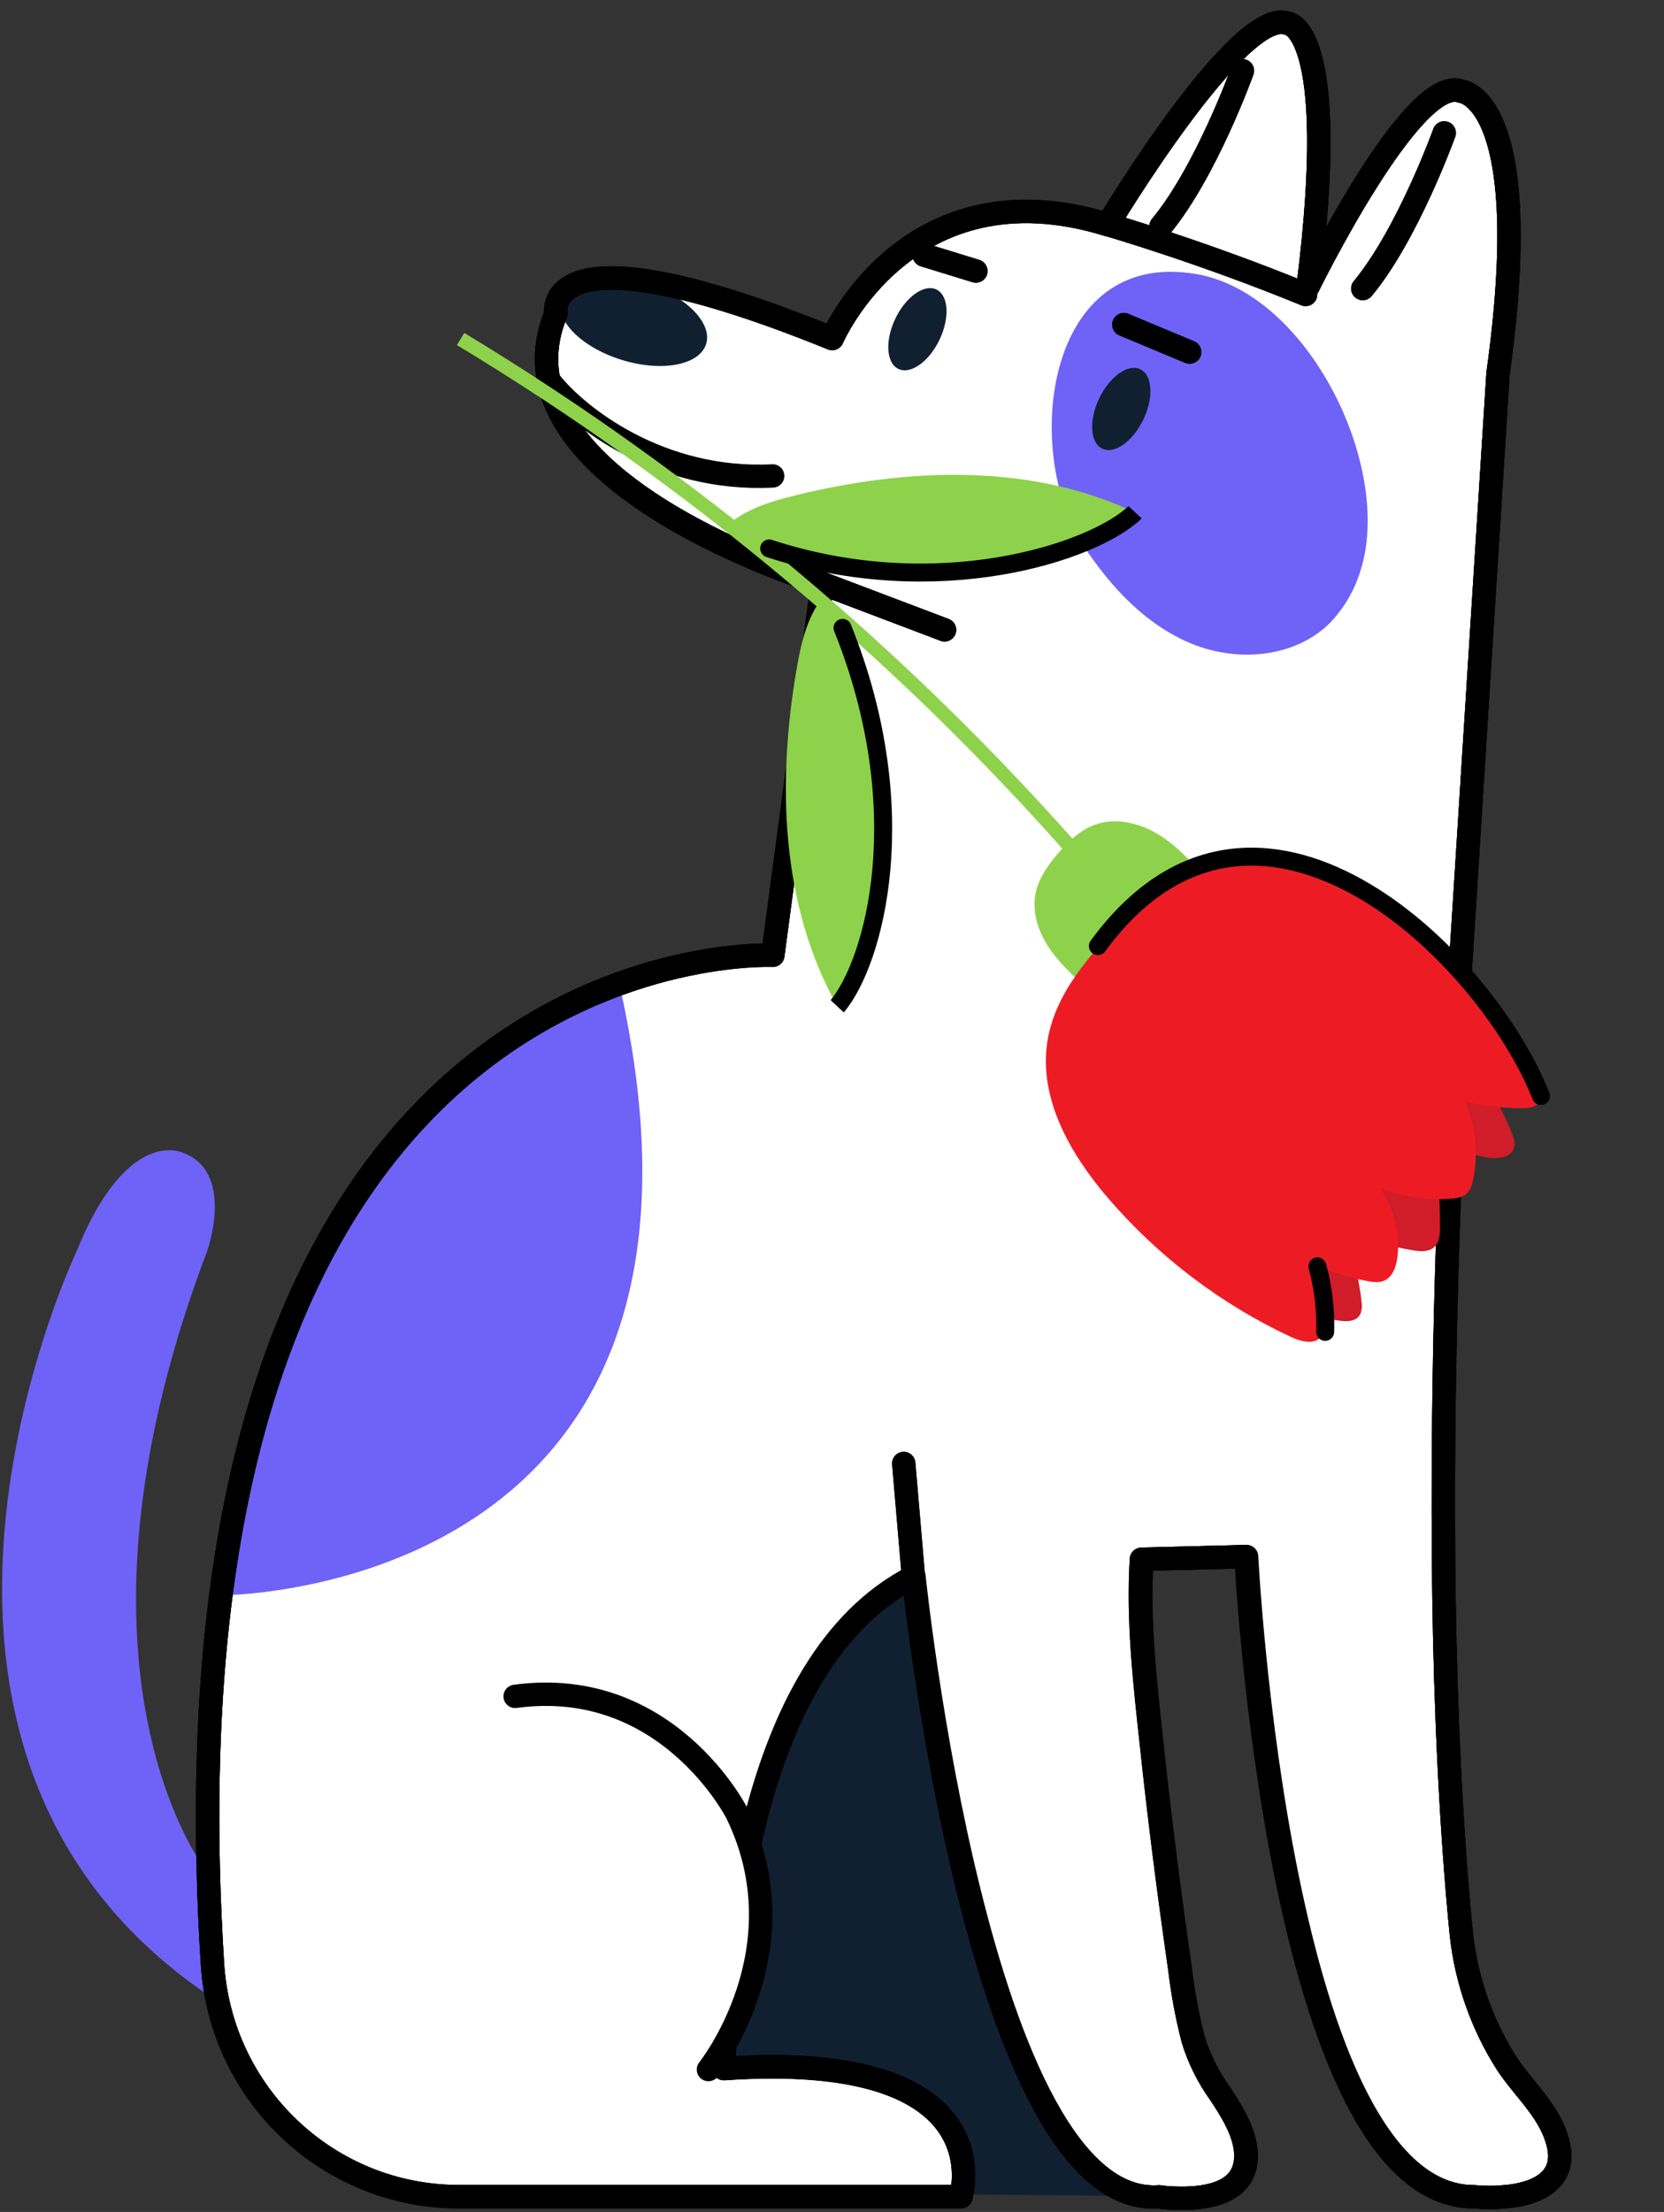 <svg xmlns="http://www.w3.org/2000/svg" width="146" height="194" viewBox="0 0 146 194" fill="none"><rect x="0" y="0" width="146" height="194" fill="#333333" stroke="none"/><path fill-rule="evenodd" clip-rule="evenodd" d="M57.407 192.211L105.531 192.658L80.468 128.336L50.393 180.385L57.407 192.211Z" fill="#102030"></path><path fill-rule="evenodd" clip-rule="evenodd" d="M136.744 188.163C136.109 185.312 133.805 183.372 132.264 181.088C130.047 177.646 128.665 173.733 128.22 169.661C127.974 167.217 127.775 164.774 127.601 162.33C126.902 152.428 126.655 142.502 126.639 132.577C126.639 116.805 127.18 101.034 128.109 85.295L131.438 32.767C134.822 8.451 128.188 8.012 128.188 8.012C123.954 6.415 114.779 25.125 114.779 25.125C117.655 2.231 112.976 2.063 112.976 2.063C108.742 0.466 97.191 19.711 97.191 19.711C79.604 14.297 73.018 29.701 73.018 29.701C47.201 19.224 48.781 27.505 48.781 27.505C42.696 42.309 72.16 51.213 72.16 51.213L67.807 83.794C67.807 83.794 12.859 81.214 18.642 172.256C19.357 183.723 28.818 192.667 40.25 192.675H84.314C84.314 192.675 88.239 179.738 63.509 181.439C63.859 171.961 65.289 145.848 80.192 138.27C80.192 138.27 85.911 193.809 101.735 192.675C102.236 192.747 102.744 192.787 103.253 192.795C105.485 192.859 108.813 192.523 109.29 189.816C109.687 187.676 108.21 185.328 107.097 183.643C106.049 182.19 105.239 180.569 104.714 178.852C104.19 176.808 103.801 174.724 103.555 172.623C102.609 166.075 101.767 159.511 101.068 152.923C100.488 147.589 99.861 142.111 100.194 136.753L109.377 136.521C109.377 136.521 112.182 192.667 129.364 192.667C130.262 192.755 131.167 192.755 132.065 192.667C134.655 192.475 137.451 191.333 136.744 188.163Z" fill="white"></path><path fill-rule="evenodd" clip-rule="evenodd" d="M6.75 109.682C7.655 107.438 8.577 105.753 9.482 104.499L9.737 104.148C10.245 103.477 10.745 102.934 11.23 102.503L11.468 102.295C11.468 102.295 11.548 102.231 11.588 102.199L11.818 102.016L12.048 101.856L12.271 101.704C12.271 101.704 12.342 101.656 12.382 101.632L12.604 101.504L12.819 101.393L13.025 101.297L13.232 101.209L13.431 101.137L13.621 101.073L13.812 101.017C13.812 101.017 13.875 101.001 13.899 100.993L14.074 100.953C14.074 100.953 14.13 100.945 14.161 100.937L14.328 100.914L14.566 100.89H14.717L14.924 100.882H15.051L15.17 100.898H15.281L15.48 100.937L15.607 100.961L15.806 101.017L15.877 101.041C18.332 101.848 18.888 104.06 18.848 106.04L18.832 106.376C18.825 106.543 18.809 106.711 18.793 106.871L18.753 107.19L18.713 107.494L18.666 107.789L18.61 108.068L18.554 108.332L18.475 108.691L18.372 109.099L18.284 109.41L18.197 109.674C7.496 137.83 13.057 154.703 16.346 161.179L16.6 161.667L16.846 162.114L17.077 162.521C17.116 162.585 17.148 162.649 17.188 162.705L17.395 163.04L17.585 163.336L17.752 163.591L17.959 163.895L18.205 164.23L18.856 175.378L17.879 174.715C-7.811 156.907 0.816 125.277 5.018 113.906L5.32 113.099L5.606 112.373C5.653 112.261 5.693 112.149 5.741 112.037L5.987 111.43L6.305 110.68L6.607 109.993L6.75 109.682ZM54.334 86.276C65.114 133.694 29.684 139.196 21.176 139.834L20.652 139.866L20.024 139.898H19.714L19.381 139.914C23.599 103.605 42.958 91.187 50.91 87.578L51.49 87.322C51.672 87.243 51.855 87.171 52.022 87.099L52.507 86.907L52.944 86.739L53.492 86.548L53.913 86.412L54.191 86.324L54.334 86.284V86.276ZM95.046 47.827C89.684 39.641 91.654 21.698 105.008 24.046C114.834 25.763 122.214 40.967 119.394 49.967L119.307 50.238C118.79 51.867 117.901 53.36 116.725 54.598C113.659 57.688 108.614 58.112 104.579 56.467C100.543 54.822 97.429 51.468 95.046 47.827Z" fill="#6F62F6"></path><path d="M61.958 30.162C62.525 28.302 60.135 25.917 56.619 24.835C53.104 23.753 49.795 24.383 49.228 26.242C48.661 28.102 51.052 30.487 54.567 31.569C58.083 32.652 61.392 32.022 61.958 30.162Z" fill="#102030"></path><path d="M48.331 33.578C50.674 36.509 57.847 42.246 67.796 41.743" stroke="#000001" stroke-width="2.049" stroke-linecap="round" stroke-linejoin="round"></path><path d="M82.424 29.814C83.349 27.893 83.235 25.915 82.169 25.396C81.103 24.877 79.488 26.014 78.563 27.935C77.638 29.857 77.752 31.835 78.818 32.353C79.885 32.872 81.499 31.735 82.424 29.814Z" fill="#102030"></path><path d="M72.192 51.195L82.877 55.244" stroke="#000001" stroke-width="2.049" stroke-linecap="round" stroke-linejoin="round"></path><path d="M97.191 19.695C97.191 19.695 105.453 22.091 114.557 25.828" stroke="#000001" stroke-width="2.049" stroke-linecap="round" stroke-linejoin="round"></path><path d="M81.081 22.375L85.625 23.772" stroke="#000001" stroke-width="2.049" stroke-linecap="round" stroke-linejoin="round"></path><path d="M100.312 36.806C101.237 34.885 101.123 32.907 100.056 32.388C98.99 31.869 97.376 33.006 96.451 34.927C95.525 36.849 95.64 38.827 96.706 39.346C97.772 39.864 99.386 38.727 100.312 36.806Z" fill="#102030"></path><path d="M98.605 28.469L104.38 30.88" stroke="#000001" stroke-width="2.049" stroke-linecap="round" stroke-linejoin="round"></path><path d="M109.012 6.203C109.012 6.203 105.834 15.059 101.862 19.85" stroke="#000001" stroke-width="2.049" stroke-linecap="round" stroke-linejoin="round"></path><path d="M126.718 11.656C126.718 11.656 123.54 20.512 119.568 25.311" stroke="#000001" stroke-width="2.049" stroke-linecap="round" stroke-linejoin="round"></path><path d="M63.509 181.419C88.239 179.718 84.314 192.654 84.314 192.654H40.25C28.818 192.646 19.357 183.702 18.642 172.235C12.859 81.202 67.807 83.773 67.807 83.773L72.16 51.192C72.16 51.192 42.696 42.289 48.781 27.484C48.781 27.484 47.193 19.203 73.018 29.68C73.018 29.68 79.604 14.276 97.191 19.69C97.191 19.69 108.742 0.421 112.976 2.042C112.976 2.042 117.655 2.21 114.779 25.104C114.779 25.104 123.954 6.37 128.188 7.991C128.188 7.991 134.822 8.446 131.438 32.746L128.109 85.274C127.18 101.013 126.608 116.785 126.639 132.556C126.639 142.482 126.902 152.408 127.601 162.309C127.775 164.753 127.974 167.197 128.22 169.64C128.665 173.713 130.047 177.626 132.264 181.067C133.805 183.383 136.109 185.292 136.744 188.142C137.451 191.336 134.655 192.454 132.017 192.67C131.12 192.758 130.214 192.758 129.317 192.67C112.134 192.67 109.33 136.525 109.33 136.525L100.147 136.756C99.813 142.114 100.44 147.592 101.02 152.927C101.719 159.515 102.562 166.079 103.507 172.627C103.753 174.727 104.142 176.811 104.667 178.855C105.191 180.572 106.001 182.193 107.05 183.647C108.162 185.331 109.64 187.639 109.242 189.819C108.742 192.526 105.437 192.862 103.205 192.798C102.697 192.79 102.188 192.75 101.688 192.678C85.864 193.812 80.144 138.273 80.144 138.273L79.294 128.355" stroke="#000001" stroke-width="2.049" stroke-linecap="round" stroke-linejoin="round"></path><path d="M136.744 188.163C136.109 185.312 133.805 183.372 132.264 181.088C130.047 177.646 128.665 173.733 128.22 169.661C127.974 167.217 127.775 164.774 127.601 162.33C126.902 152.428 126.655 142.502 126.639 132.577C126.639 116.805 127.18 101.034 128.109 85.295L131.438 32.767C134.822 8.451 128.188 8.012 128.188 8.012C123.954 6.415 114.779 25.125 114.779 25.125C117.655 2.231 112.976 2.063 112.976 2.063C108.742 0.466 97.191 19.711 97.191 19.711C79.604 14.297 73.018 29.701 73.018 29.701C47.201 19.224 48.781 27.505 48.781 27.505C42.696 42.309 72.16 51.213 72.16 51.213L67.807 83.794C67.807 83.794 12.859 81.214 18.642 172.256C19.357 183.723 28.818 192.667 40.25 192.675H84.314C84.314 192.675 88.239 179.738 63.509 181.439C63.859 171.961 65.289 145.848 80.192 138.27C80.192 138.27 85.911 193.809 101.735 192.675C102.236 192.747 102.744 192.787 103.253 192.795C105.485 192.859 108.813 192.523 109.29 189.816C109.687 187.676 108.21 185.328 107.097 183.643C106.049 182.19 105.239 180.569 104.714 178.852C104.19 176.808 103.801 174.724 103.555 172.623C102.609 166.075 101.767 159.511 101.068 152.923C100.488 147.589 99.861 142.111 100.194 136.753L109.377 136.521C109.377 136.521 112.182 192.667 129.364 192.667C130.262 192.755 131.167 192.755 132.065 192.667C134.655 192.475 137.451 191.333 136.744 188.163Z" stroke="#000001" stroke-width="2.049" stroke-linecap="round" stroke-linejoin="round"></path><path d="M72.192 51.195L82.877 55.244" stroke="#000001" stroke-width="2.049" stroke-linecap="round" stroke-linejoin="round"></path><path d="M97.191 19.695C97.191 19.695 105.453 22.091 114.557 25.828" stroke="#000001" stroke-width="2.049" stroke-linecap="round" stroke-linejoin="round"></path><path d="M81.081 22.375L85.625 23.772" stroke="#000001" stroke-width="2.049" stroke-linecap="round" stroke-linejoin="round"></path><path d="M98.605 28.469L104.38 30.88" stroke="#000001" stroke-width="2.049" stroke-linecap="round" stroke-linejoin="round"></path><path d="M109.012 6.203C109.012 6.203 105.834 15.059 101.862 19.85" stroke="#000001" stroke-width="2.049" stroke-linecap="round" stroke-linejoin="round"></path><path d="M126.718 11.656C126.718 11.656 123.54 20.512 119.568 25.311" stroke="#000001" stroke-width="2.049" stroke-linecap="round" stroke-linejoin="round"></path><path fill-rule="evenodd" clip-rule="evenodd" d="M45.198 148.781C58.536 146.96 64.645 159.01 64.645 159.01C70.523 171.052 62.158 181.513 62.158 181.513" fill="white"></path><path d="M45.198 148.781C58.536 146.96 64.645 159.01 64.645 159.01C70.523 171.052 62.158 181.513 62.158 181.513" stroke="#000001" stroke-width="2.049" stroke-linecap="round" stroke-linejoin="round"></path><path d="M63.509 181.419C88.239 179.718 84.314 192.654 84.314 192.654H40.25C28.818 192.646 19.357 183.702 18.642 172.235C12.859 81.202 67.807 83.773 67.807 83.773L72.16 51.192C72.16 51.192 42.696 42.289 48.781 27.484C48.781 27.484 47.193 19.203 73.018 29.68C73.018 29.68 79.604 14.276 97.191 19.69C97.191 19.69 108.742 0.421 112.976 2.042C112.976 2.042 117.655 2.21 114.779 25.104C114.779 25.104 123.954 6.37 128.188 7.991C128.188 7.991 134.822 8.446 131.438 32.746L128.109 85.274C127.18 101.013 126.608 116.785 126.639 132.556C126.639 142.482 126.902 152.408 127.601 162.309C127.775 164.753 127.974 167.197 128.22 169.64C128.665 173.713 130.047 177.626 132.264 181.067C133.805 183.383 136.109 185.292 136.744 188.142C137.451 191.336 134.655 192.454 132.017 192.67C131.12 192.758 130.214 192.758 129.317 192.67C112.134 192.67 109.33 136.525 109.33 136.525L100.147 136.756C99.813 142.114 100.44 147.592 101.02 152.927C101.719 159.515 102.562 166.079 103.507 172.627C103.753 174.727 104.142 176.811 104.667 178.855C105.191 180.572 106.001 182.193 107.05 183.647C108.162 185.331 109.64 187.639 109.242 189.819C108.742 192.526 105.437 192.862 103.205 192.798C102.697 192.79 102.188 192.75 101.688 192.678C85.864 193.812 80.144 138.273 80.144 138.273L79.294 128.355" stroke="#000001" stroke-width="2.049" stroke-linecap="round" stroke-linejoin="round"></path><g clip-path="url(#clip0_2010_402)"><path d="M95.211 86.54C94.015 85.44 92.806 84.324 91.931 82.956C91.057 81.588 90.538 79.916 90.868 78.324C91.135 77.035 91.926 75.916 92.779 74.912C93.704 73.825 94.774 72.786 96.12 72.314C97.908 71.688 99.933 72.167 101.559 73.141C103.184 74.113 104.484 75.536 105.76 76.937C102.309 80.308 98.691 83.508 95.214 86.54L95.211 86.54Z" fill="#8DD24A"></path><path d="M110.587 113.621C112.736 114.72 115.065 115.468 117.454 115.821C118.087 115.914 118.845 115.935 119.24 115.434C119.535 115.06 119.509 114.535 119.455 114.062C119.213 111.964 118.668 109.902 117.845 107.958C119.807 108.729 121.849 109.297 123.926 109.653C124.58 109.765 125.333 109.829 125.828 109.388C126.304 108.965 126.349 108.251 126.349 107.615C126.349 105.194 126.187 102.772 125.865 100.371C127.286 100.8 128.725 101.168 130.177 101.47C131.175 101.677 132.532 101.657 132.832 100.685C132.967 100.251 132.811 99.784 132.643 99.36C131.903 97.488 130.907 95.719 129.689 94.115C128.9 93.073 127.986 92.079 126.814 91.502C124.868 90.543 122.522 90.89 120.486 91.642C114.375 93.899 109.794 99.829 109.15 106.31C108.87 109.121 108.92 112.768 110.587 113.621Z" fill="#D11C29"></path><path d="M115.602 111.097C115.975 112.669 116.18 114.279 116.212 115.893C116.221 116.354 116.205 116.849 115.926 117.216C115.347 117.978 114.149 117.67 113.282 117.266C107.139 114.4 101.618 110.208 97.204 105.062C93.903 101.214 91.106 96.331 91.901 91.324C92.568 87.12 95.612 83.738 98.585 80.692C100.481 78.75 102.476 76.789 104.985 75.756C109.674 73.824 115.091 75.554 119.455 78.14C126.121 82.089 131.575 88.053 134.917 95.044C135.151 95.535 135.373 96.124 135.109 96.597C134.817 97.119 134.11 97.201 133.513 97.198C131.838 97.19 130.166 96.995 128.534 96.618C129.455 98.731 129.716 101.126 129.273 103.389C129.173 103.898 129.015 104.438 128.605 104.758C128.265 105.022 127.814 105.088 127.384 105.124C125.227 105.302 123.028 104.967 121.023 104.155C122.297 105.895 122.878 108.132 122.609 110.272C122.504 111.107 122.181 112.036 121.397 112.342C120.964 112.511 120.479 112.449 120.02 112.365C118.588 112.106 117.188 111.67 115.604 111.095L115.602 111.097Z" fill="#ED1C24"></path><path d="M72.159 52.419C70.786 54.186 70.277 56.459 69.897 58.663C68.179 68.637 68.496 79.394 73.45 88.219C76.51 84.431 77.324 79.323 77.511 74.458C77.805 66.779 76.666 58.697 72.16 52.42L72.159 52.419Z" fill="#8DD24A"></path><path d="M63.754 46.126C65.421 44.634 67.653 43.968 69.826 43.437C79.656 41.033 90.41 40.603 99.554 44.934C95.987 48.248 90.947 49.416 86.107 49.938C78.467 50.763 70.326 50.188 63.752 46.127L63.754 46.126Z" fill="#8DD24A"></path><path d="M94.83 75.327C79.179 57.453 60.751 42.012 40.412 29.732" stroke="#8DD24A" stroke-width="1.244" stroke-miterlimit="10"></path><path d="M135.202 96.125C130.344 83.787 110.199 64.042 96.328 82.975" stroke="#000001" stroke-width="1.578" stroke-miterlimit="10" stroke-linecap="round"></path><path d="M116.27 116.812C116.312 115.349 116.202 113.702 115.807 111.941C115.741 111.643 115.667 111.352 115.591 111.067" stroke="#000001" stroke-width="1.578" stroke-miterlimit="10" stroke-linecap="round"></path><path d="M99.591 44.935C95.876 48.489 82.145 52.917 67.489 48.102" stroke="#000001" stroke-width="1.578" stroke-miterlimit="10" stroke-linecap="round"></path><path d="M73.46 88.258C76.748 84.306 80.36 71.038 73.926 55.07" stroke="#000001" stroke-width="1.578" stroke-miterlimit="10" stroke-linecap="round"></path></g><defs><clipPath id="clip0_2010_402"><rect width="49.523" height="116.927" fill="white" transform="matrix(0.682 -0.731 -0.731 -0.682 111.995 124.211)"></rect></clipPath></defs></svg>